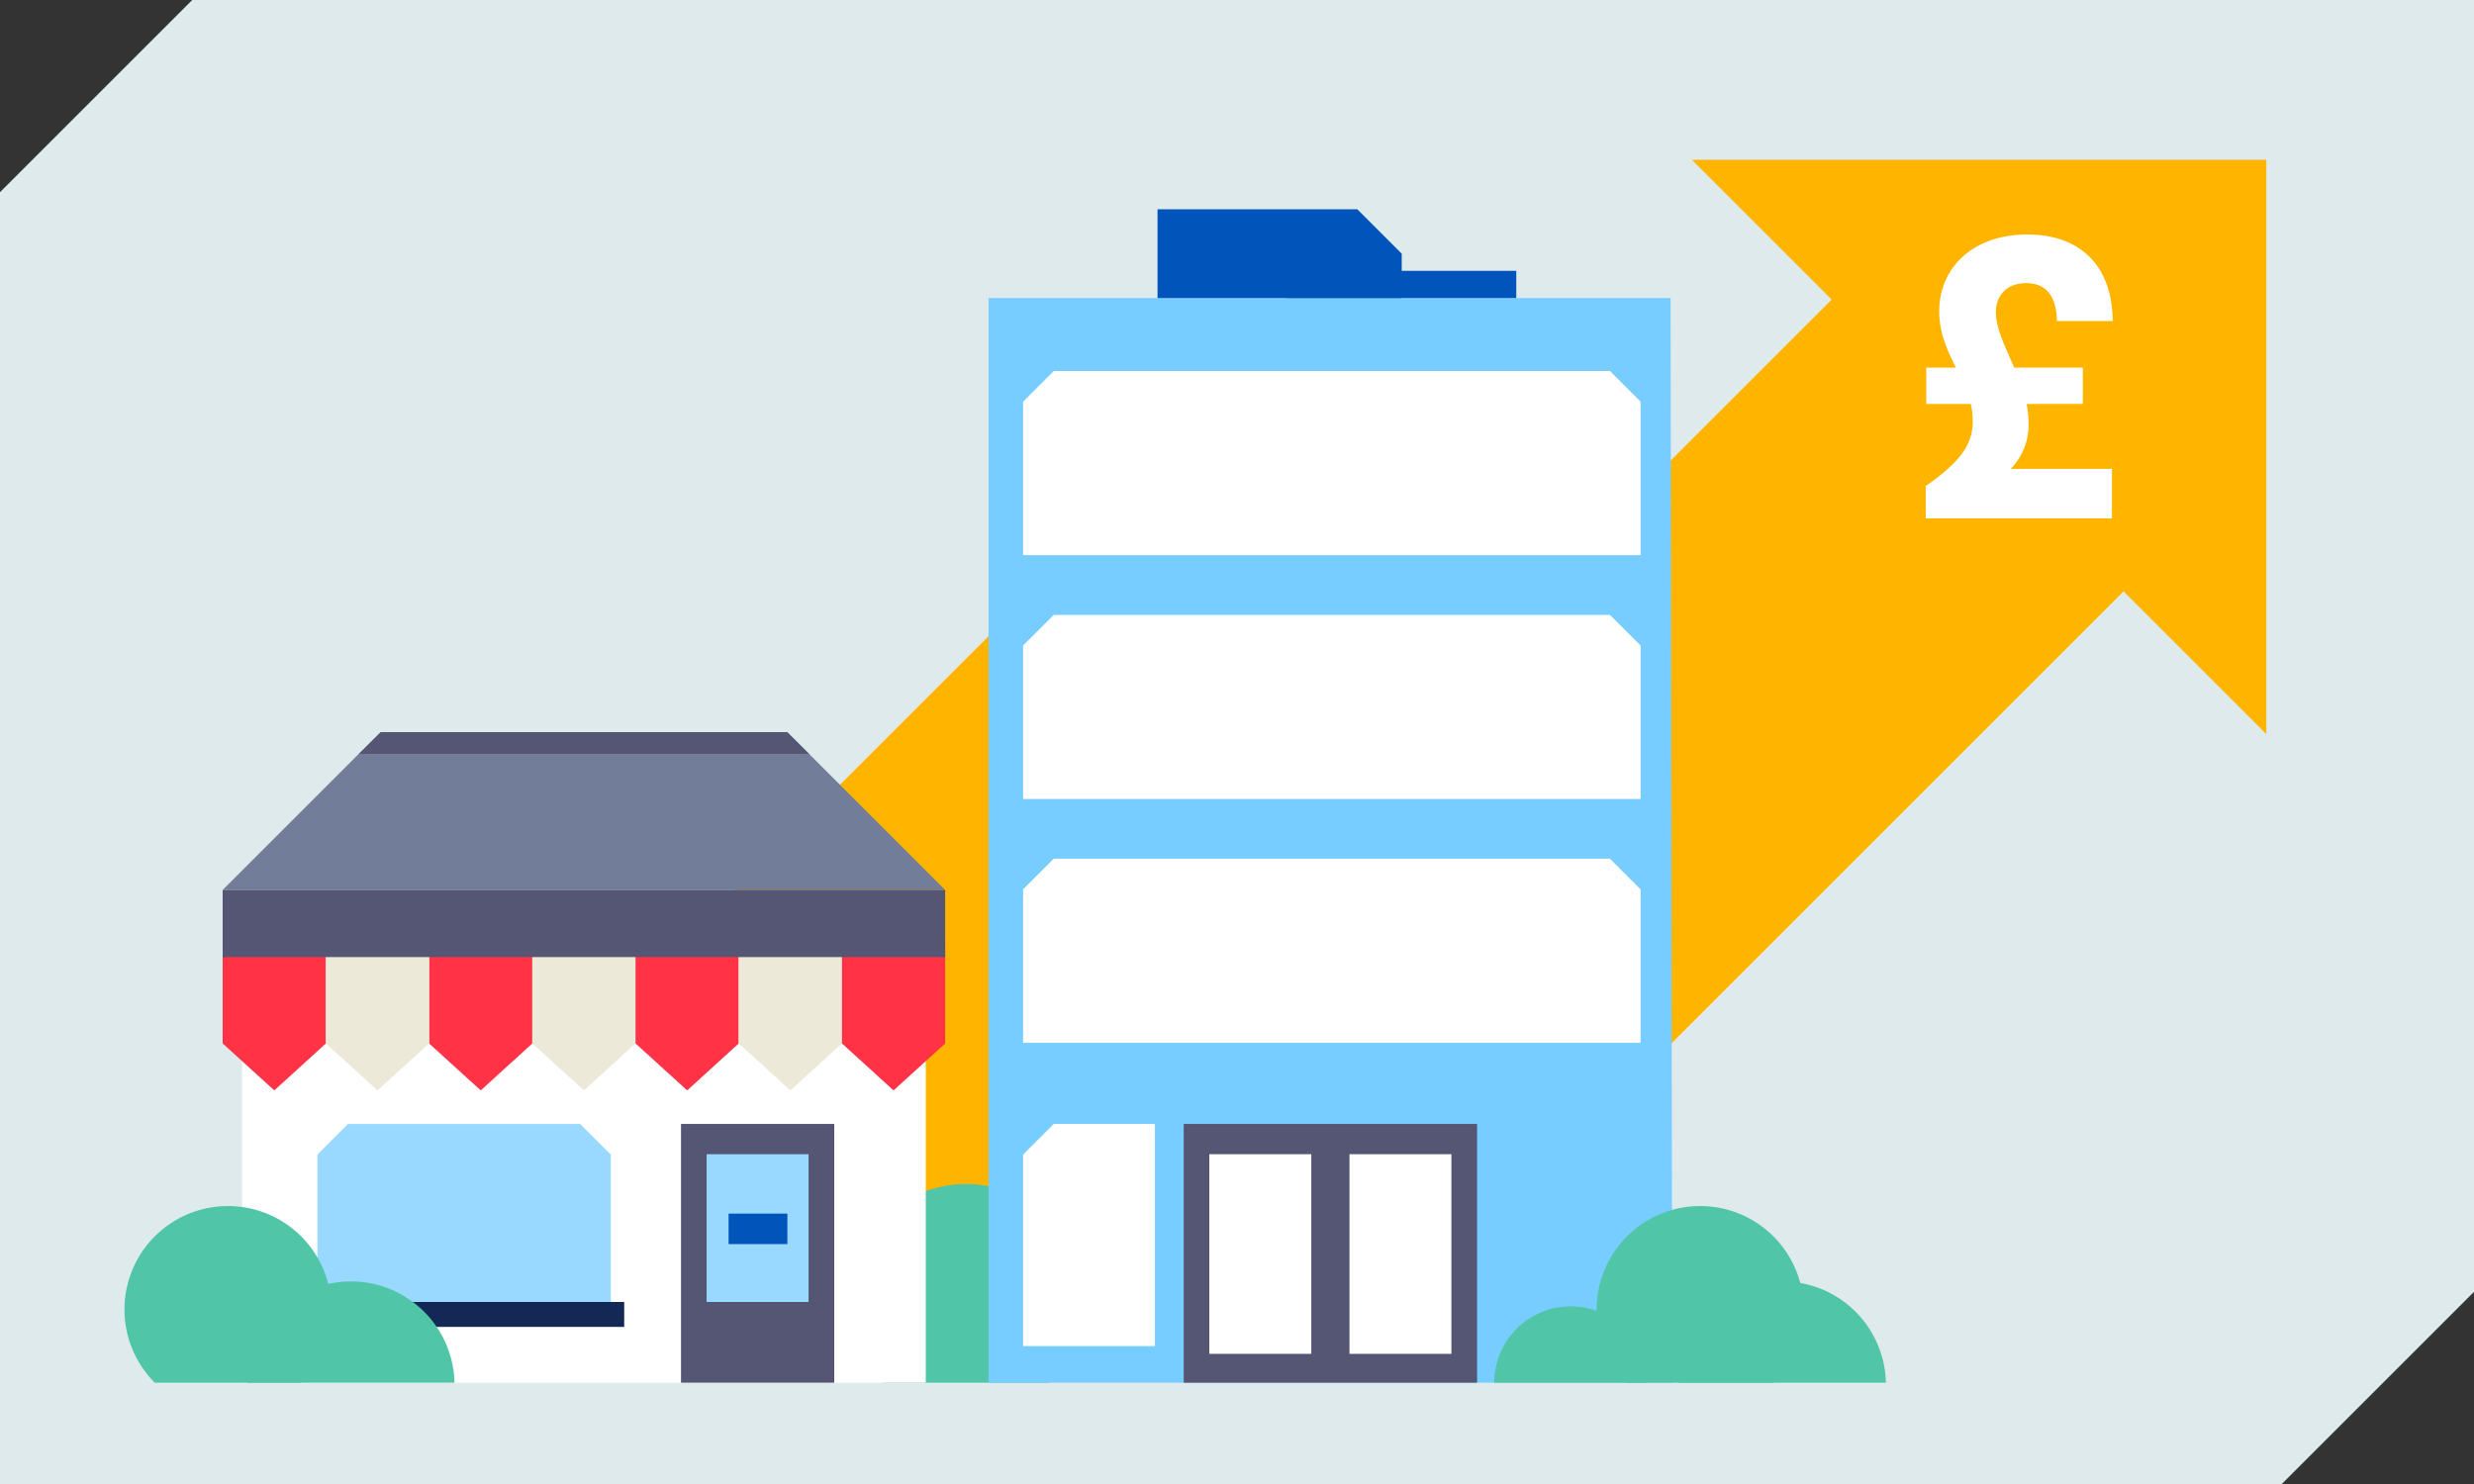 <svg id="Layer_1" data-name="Layer 1" xmlns="http://www.w3.org/2000/svg" viewBox="0 0 500 300"><rect x="0" y="0" width="500" height="300" fill="#333333" stroke="none"/><defs><style>.cls-1{fill:#dfeaed;}.cls-2{fill:#ffb500;}.cls-3{fill:#50c5a7;}.cls-4{fill:#142855;}.cls-5{fill:#fff;}.cls-6{fill:#77cdff;}.cls-7{fill:#555674;}.cls-8{fill:#0054ba;}.cls-9{fill:#727e99;}.cls-10{fill:#99d9ff;}.cls-11{fill:#ff3246;}.cls-12{fill:#ede9d9;}</style></defs><polygon class="cls-1" points="500 261.15 500 0 38.85 0 0 38.85 0 300 461.15 300 500 261.15"/><polygon class="cls-2" points="213.03 115.36 90.19 238.2 170.99 268.93 213.03 226.88 213.03 142.24 213.03 115.36"/><path class="cls-3" d="M178.59,279.52a23.53,23.53,0,1,1,33.28,0"/><polygon class="cls-4" points="325.37 225.45 304.93 225.45 304.93 270.36 331.57 270.36 331.57 231.65 325.37 225.45"/><polygon class="cls-2" points="411.53 32.3 341.92 32.3 370.18 60.56 325.66 105.08 325.66 223.07 429.17 119.55 458.02 148.4 458.02 78.78 458.02 32.3 411.53 32.3"/><path class="cls-5" d="M406.36,94.79h20.47v10H389.19V98.26c7-4.92,9.51-8.38,9.51-13.13a16.32,16.32,0,0,0-.4-3.47h-9V74.32h6c-1.69-3.38-3.38-6.93-3.38-11.36,0-9,7-15.56,17.81-15.56,10.56,0,17.17,6.21,17.25,17.5H415.7c-.08-5.32-2.41-7.66-6.2-7.66s-6.13,2.34-6.13,5.88c0,3.31,1.94,7.09,3.71,11.2h13.86v7.34H409.58a21.18,21.18,0,0,1,.4,3.87,12.77,12.77,0,0,1-3.62,9.26"/><polygon class="cls-6" points="311.46 60.25 225.95 60.25 199.79 60.25 199.79 279.52 337.96 279.52 337.63 60.25 311.46 60.25"/><rect class="cls-7" x="239.23" y="227.21" width="59.29" height="52.31"/><polygon class="cls-8" points="283.29 51.28 274.31 42.3 233.94 42.3 233.94 60.25 283.29 60.25 283.29 51.28"/><rect class="cls-5" x="48.93" y="193.49" width="138.17" height="86.03"/><polygon class="cls-9" points="147.02 152.54 89.01 152.54 72.37 152.54 45 179.91 89.01 179.91 147.02 179.91 191.02 179.91 163.65 152.54 147.02 152.54"/><rect class="cls-7" x="137.63" y="227.21" width="30.97" height="52.31"/><rect class="cls-10" x="142.81" y="233.33" width="20.6" height="29.87"/><polygon class="cls-11" points="45 190.87 45 210.94 55.44 220.43 65.86 210.94 65.86 190.87 45 190.87"/><polygon class="cls-11" points="107.58 210.94 97.16 220.43 86.72 210.94 86.72 190.87 107.58 190.87 107.58 210.94"/><polygon class="cls-12" points="86.72 210.94 76.3 220.43 65.86 210.94 65.86 190.87 86.72 190.87 86.72 210.94"/><polygon class="cls-12" points="128.44 210.94 118.02 220.43 107.58 210.94 107.58 190.87 128.44 190.87 128.44 210.94"/><polygon class="cls-11" points="149.3 210.94 138.88 220.43 128.44 210.94 128.44 190.87 149.3 190.87 149.3 210.94"/><polygon class="cls-12" points="170.16 210.94 159.74 220.43 149.3 210.94 149.3 190.87 170.16 190.87 170.16 210.94"/><polygon class="cls-11" points="191.02 210.94 180.59 220.43 170.16 210.94 170.16 190.87 191.02 190.87 191.02 210.94"/><rect class="cls-7" x="45" y="179.91" width="146.02" height="13.57"/><path class="cls-7" d="M76.91,148l-4.54,4.53h91.3L159.13,148Z"/><rect class="cls-8" x="260.12" y="54.75" width="46.32" height="5.5"/><rect class="cls-8" x="147.25" y="245.34" width="11.88" height="6.16"/><polygon class="cls-10" points="117.24 227.21 70.34 227.21 64.15 233.41 64.14 233.41 64.14 263.2 123.44 263.2 123.44 233.41 117.24 227.21"/><rect class="cls-4" x="61.43" y="263.2" width="64.72" height="5.04"/><polygon class="cls-5" points="212.97 227.21 206.77 233.41 206.77 272.12 233.41 272.12 233.41 227.21 212.97 227.21"/><polygon class="cls-5" points="325.37 173.59 212.97 173.59 206.77 179.79 206.77 210.81 331.57 210.81 331.57 179.79 325.37 173.59"/><polygon class="cls-5" points="325.37 124.3 212.97 124.3 206.77 130.5 206.77 161.52 331.57 161.52 331.57 130.5 325.37 124.3"/><polygon class="cls-5" points="325.37 75 212.97 75 206.77 81.2 206.77 112.23 331.57 112.23 331.57 81.2 325.37 75"/><rect class="cls-5" x="272.73" y="233.33" width="20.6" height="40.36"/><rect class="cls-5" x="244.41" y="233.33" width="20.6" height="40.36"/><path class="cls-3" d="M31.28,279.52a20.92,20.92,0,1,1,29.59,0"/><path class="cls-3" d="M50,279.52a20.93,20.93,0,0,1,41.85,0"/><path class="cls-3" d="M328.82,279.52a20.92,20.92,0,1,1,29.59,0"/><path class="cls-3" d="M339.29,279.52a20.93,20.93,0,0,1,41.85,0"/><path class="cls-3" d="M302,279.52a15.43,15.43,0,0,1,30.86,0"/></svg>